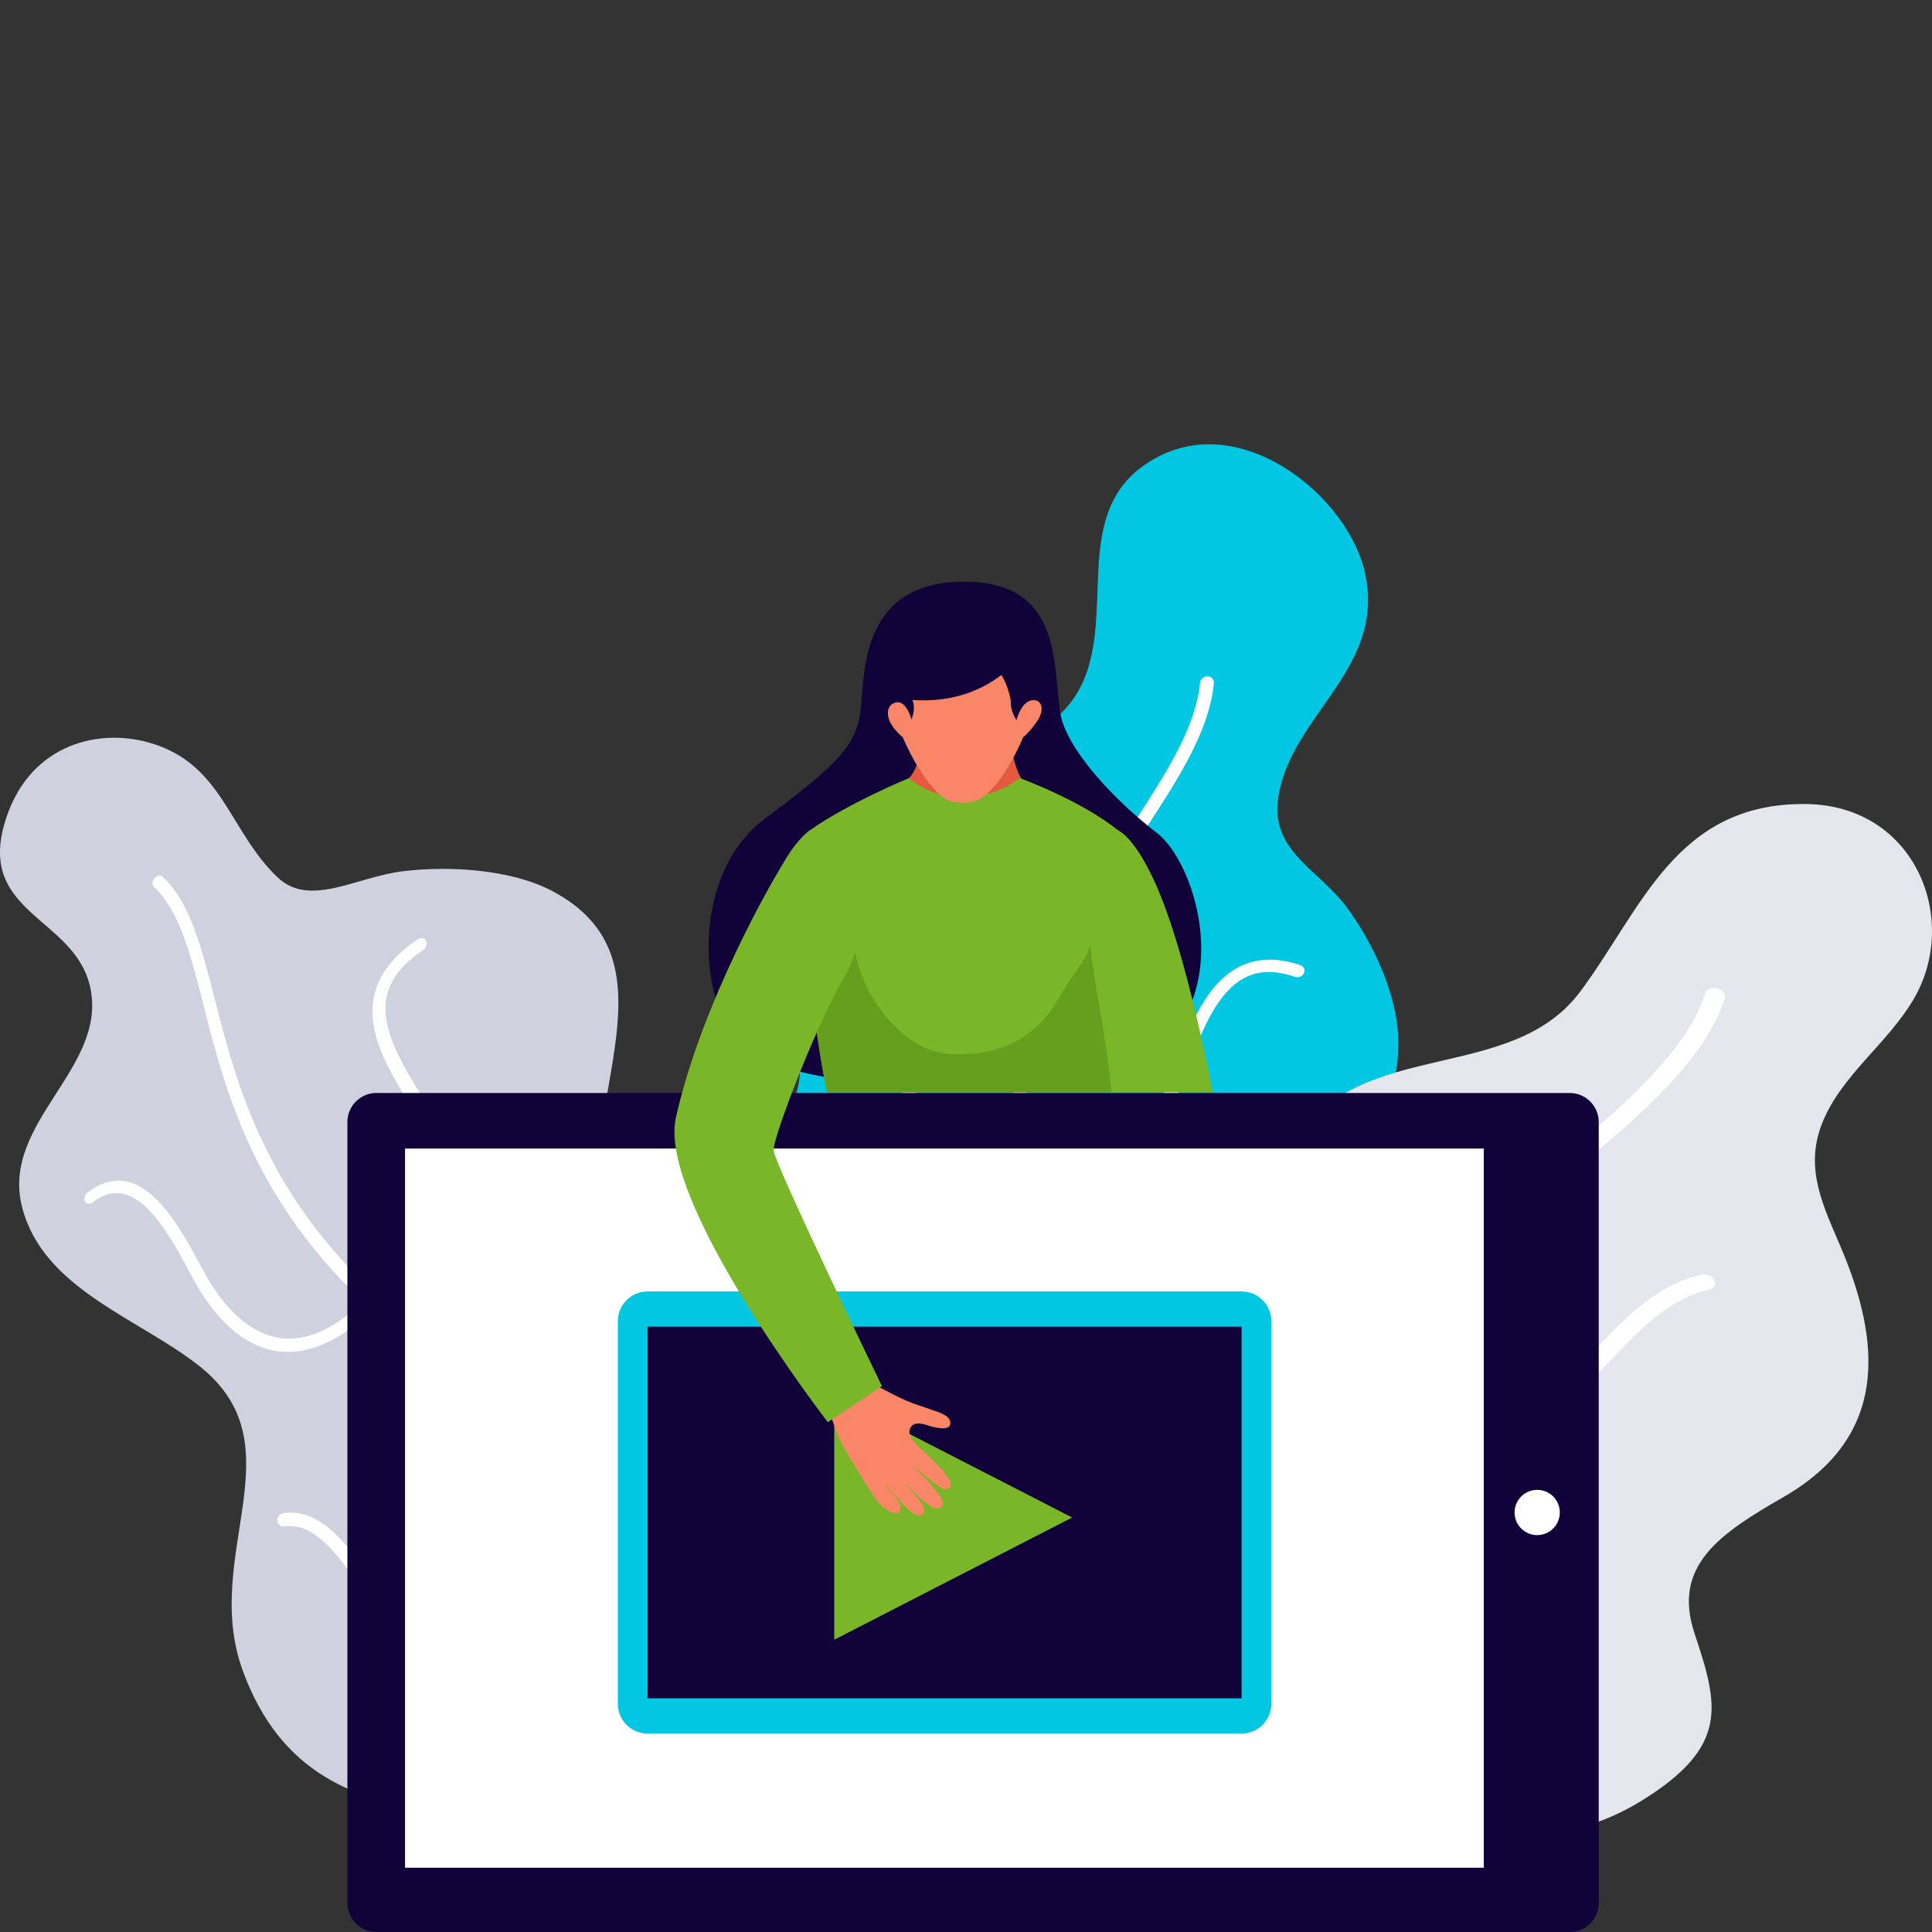 <?xml version="1.0" encoding="utf-8"?>
<!-- Generator: Adobe Illustrator 16.0.0, SVG Export Plug-In . SVG Version: 6.00 Build 0)  -->
<!DOCTYPE svg PUBLIC "-//W3C//DTD SVG 1.1//EN" "http://www.w3.org/Graphics/SVG/1.1/DTD/svg11.dtd">
<svg version="1.1" id="Слой_1" xmlns="http://www.w3.org/2000/svg" xmlns:xlink="http://www.w3.org/1999/xlink" x="0px" y="0px"
	 width="270px" height="270px" viewBox="0 0 270 270" enable-background="new 0 0 270 270" xml:space="preserve">
<rect x="0" y="0" width="270" height="270" fill="#333333" stroke="none"/>
<g>
	<g>
		<path fill="#01C7E2" d="M108.824,220.968c-9.855-11.123-38.965-26.243-31.316-43.587c6.505-14.75,37.728-12.933,33.968-30.721
			c-2.221-10.519-5.105-19.5,1.687-31.462c7.398-13.029,29.511-5.935,37.177-18.037c6.586-10.392-1.978-26.451,11.628-33.392
			c12.078-6.165,26.67,5.875,28.847,16.548c2.724,13.344-10.492,19.612-12.188,31.229c-1.079,7.394,5.656,9.971,9.514,15.146
			c3.695,4.956,7.016,12.086,7.261,18.223c0.732,18.454-19.487,20.841-29.073,32.573c-8.879,10.865,7.495,17.865,5.042,29.678
			c-2.649,12.747-20.797,19.71-33.571,19.522C128.939,226.554,114.933,227.861,108.824,220.968z"/>
		<g>
			<path fill="#FFFFFF" d="M121.697,227.048c-0.08-0.016-0.159-0.037-0.231-0.075c-0.418-0.192-0.557-0.646-0.309-1.002
				c0.176-0.267,18.227-27.413,19.271-61.527c0.69-22.746,10.143-37.295,17.896-49.235c4.685-7.211,8.764-13.5,9.39-19.805
				c0.057-0.513,0.527-0.914,1.059-0.891c0.553,0.02,0.921,0.462,0.872,0.976c-0.684,6.75-4.891,13.207-9.712,20.613
				c-7.64,11.734-16.959,26.045-17.673,48.319c-1.108,34.535-19.425,61.984-19.605,62.252
				C122.457,226.968,122.061,227.112,121.697,227.048z"/>
		</g>
		<g>
			<path fill="#FFFFFF" d="M141.972,164.533c-0.434-0.09-0.729-0.451-0.677-0.87c0.053-0.456,0.507-0.805,1.011-0.772
				c7.646,0.458,17.863-4.013,20.95-11.464c0.371-0.896,0.743-1.891,1.134-2.932c1.867-5.006,4.216-11.284,9.128-13.547
				c2.404-1.105,5.188-1.105,8.233-0.058c0.473,0.165,0.683,0.663,0.475,1.111c-0.208,0.451-0.727,0.662-1.228,0.523
				c-2.615-0.901-4.807-0.914-6.743-0.027c-4.162,1.916-6.366,7.787-8.121,12.464c-0.398,1.063-0.78,2.076-1.155,2.984
				c-3.52,8.456-14.585,13.096-22.87,12.602C142.062,164.548,142.015,164.54,141.972,164.533z"/>
		</g>
		<g>
			<path fill="#FFFFFF" d="M136.546,163.67c-3.551-0.797-6.244-2.352-8.032-4.653c-2.838-3.646-3.283-9.143-1.253-15.933
				c0.203-0.673,0.458-1.453,0.74-2.305c1.592-4.852,4.026-12.26,1.629-16.37c-0.794-1.367-2.063-2.253-3.872-2.706
				c-0.506-0.13-0.803-0.623-0.654-1.103c0.146-0.475,0.672-0.76,1.178-0.639c0.001,0,0.007,0,0.009,0.003
				c2.296,0.582,3.987,1.776,5.022,3.559c2.766,4.758,0.178,12.593-1.516,17.719c-0.274,0.836-0.527,1.6-0.725,2.258
				c-1.889,6.277-1.546,11.286,0.967,14.521c2.143,2.761,5.896,4.294,11.133,4.573c0.529,0.021,0.873,0.424,0.826,0.879
				c-0.055,0.458-0.501,0.81-1.007,0.783C139.384,164.171,137.904,163.978,136.546,163.67z"/>
		</g>
		<g>
			<path fill="#FFFFFF" d="M132.196,216.298c-1.064-0.193-2.059-0.54-2.942-1.073c-0.391-0.236-0.476-0.706-0.186-1.053
				c0.29-0.35,0.827-0.443,1.23-0.203c4.576,2.76,13.886-0.825,17.846-3.618c1.653-1.167,3.135-3.189,4.704-5.342
				c2.818-3.845,5.745-7.846,10.372-7.975c0.508-0.037,0.875,0.321,0.855,0.747c-0.018,0.434-0.424,0.793-0.91,0.807
				c-3.646,0.105-6.298,3.722-8.848,7.194c-1.66,2.265-3.225,4.395-5.119,5.727C145.651,214.016,137.892,217.337,132.196,216.298z"
				/>
		</g>
		<g>
			<path fill="#FFFFFF" d="M124.701,214.625c-1.083-0.198-2.138-0.569-3.168-1.116c-5.764-3.064-9.184-10.915-10.075-15.49
				c-0.476-2.455,0.26-5.699,1.039-9.153c1.251-5.519,2.556-11.278-1.038-13.904c-0.385-0.282-0.435-0.796-0.11-1.153
				c0.323-0.352,0.904-0.398,1.292-0.12c4.42,3.236,2.932,9.764,1.629,15.457c-0.755,3.303-1.46,6.409-1.04,8.577
				c0.798,4.141,4.02,11.683,9.265,14.48c2.038,1.083,4.201,1.344,6.422,0.768c0.469-0.118,0.951,0.104,1.075,0.508
				c0.118,0.405-0.165,0.825-0.632,0.949C127.766,214.832,126.209,214.902,124.701,214.625z"/>
		</g>
	</g>
	<g>
		<path fill="#E5E6ED" d="M179.456,258.423c-16.91-4.176-30.305-7.952-30.669-25.865c-0.189-9.271,3.948-15.668,13.727-20.811
			c7.909-4.158,11.967-5.585,13.787-13.795c2.909-13.13-3.429-26.08,4.843-38.777c9.229-14.17,30.054-7.709,39.666-20.557
			c8.621-11.524,13.352-26.465,31.575-26.252c15.337,0.177,21.595,16.195,15.026,27.311c-3.693,6.255-10.164,10.663-12.786,17.358
			c-2.503,6.388,0.246,11.613,2.707,17.446c5.435,12.896,6.759,26.183-8.038,34.705c-8.844,5.092-15.66,9.562-12.474,19.111
			c3.351,10.034,4.851,15.759-7.336,23.315c-9.109,5.645-17.413,5.184-27.872,5.619c-9.806,0.409-22.907,3.098-32.163-1.152
			L179.456,258.423z"/>
		<g>
			<path fill="#FFFFFF" d="M184.942,249.132c-1.429-1.614-2.387-3.302-2.863-5.044c-2.041-7.514,5.107-15.044,11.581-21.866
				c3.267-3.438,6.383-6.721,7.846-9.524c3.994-7.626,5.184-14.436,4.338-25.107c-1.013-12.653,2.387-17.832,12.714-26.197
				c8.707-7.066,17.314-14.844,19.737-22.547c0.187-0.604,0.951-0.924,1.709-0.724c0.755,0.192,1.221,0.843,1.03,1.441
				c-2.593,8.195-11.504,16.215-20.49,23.46c-10.003,8.051-13.099,12.726-12.161,24.765c0.715,9.096,0.191,16.969-4.56,25.989
				c-1.567,2.985-4.774,6.339-8.127,9.85c-6.258,6.547-13.173,13.783-11.348,20.514c0.702,2.593,2.651,4.974,5.968,7.273
				c0.537,0.389,0.723,0.987,0.379,1.349c-0.345,0.359-1.068,0.344-1.618-0.04C187.421,251.568,186.041,250.37,184.942,249.132z"/>
		</g>
		<g>
			<path fill="#FFFFFF" d="M206.344,199.564c-0.174-0.189-0.285-0.416-0.297-0.65c-0.021-0.562,0.52-0.96,1.218-0.886
				c6.118,0.669,10.639-4.104,15.505-9.244c4.313-4.554,8.844-9.334,15.043-10.64c0.705-0.152,1.513,0.207,1.783,0.786
				c0.28,0.585-0.063,1.178-0.771,1.322c-5.434,1.133-9.75,5.657-13.86,9.971c-5.051,5.296-10.169,10.673-17.601,9.851
				C206.955,200.026,206.586,199.832,206.344,199.564z"/>
		</g>
		<g>
			<path fill="#FFFFFF" d="M201.463,215.14c-0.098-0.106-0.177-0.228-0.229-0.356c-0.599-1.515-0.846-2.803-1.086-4.058
				c-0.387-2.025-0.729-3.772-2.509-5.996c-0.945-1.174-2.002-2.193-3.022-3.186c-2.141-2.099-4.358-4.232-5.354-7.67
				c-1.421-4.911-1.33-11.026,0.29-18.226c0.225-1.007,0.746-2.409,1.301-3.905c0.795-2.159,2.287-6.19,1.792-7.092
				c-0.297-0.541-0.091-1.154,0.507-1.356c0.592-0.201,1.331,0.02,1.661,0.539c1.021,1.536,0.083,4.359-1.569,8.78
				c-0.539,1.444-1.044,2.808-1.252,3.708c-1.084,4.779-2.017,11.64-0.348,17.42c0.827,2.891,2.63,4.637,4.729,6.669
				c1.08,1.045,2.197,2.136,3.257,3.442c2.154,2.674,2.568,4.847,2.969,6.948c0.221,1.173,0.453,2.383,0.988,3.731
				c0.22,0.55-0.131,1.054-0.782,1.121C202.313,215.709,201.78,215.49,201.463,215.14z"/>
		</g>
	</g>
	<g>
		<path fill="#D0D1DE" d="M77.791,256.021c-18.723-3.401-36.253-1.962-43.831-22.456c-5.997-16.218,7.983-31.505-6.088-42.648
			c-8.465-6.708-21.824-10.729-24.78-22.199c-3.073-11.943,12.208-19.515,9.459-30.976c-2.268-9.469-15.415-10.098-11.984-22.435
			c3.044-10.941,12.667-13.697,20.32-11.514c10.23,2.922,11.077,12.283,17.867,18.779c4.532,4.339,10.952-0.02,17.6-0.821
			c6.625-0.797,15.104-0.206,20.711,2.713c18.215,9.489,3.619,29.584,6.926,45.943c3.199,15.814,25.465,6.254,36.969,18.135
			c13.438,13.872,3.3,37.864-9.939,49.187C102.197,245.271,90.442,258.317,77.791,256.021z"/>
		<g>
			<path fill="#FFFFFF" d="M95.858,251.89c-0.089,0.05-0.19,0.093-0.3,0.115c-0.604,0.143-1.232-0.218-1.399-0.799
				c-0.127-0.421-12.309-41.143-41.973-67.959c-16.701-15.089-20.67-30.683-23.772-42.867c-1.807-7.105-3.353-13.157-6.907-16.433
				c-0.282-0.266-0.253-0.8,0.072-1.198c0.336-0.413,0.828-0.504,1.115-0.244c3.831,3.509,5.429,9.744,7.309,17.073
				c3.085,12.021,7.028,27.407,23.504,42.183c30.262,27.139,42.712,68.505,42.837,68.936
				C96.485,251.171,96.274,251.652,95.858,251.89z"/>
		</g>
		<g>
			<path fill="#FFFFFF" d="M53.386,182.068c-0.387,0.289-0.896,0.276-1.197-0.045c-0.323-0.352-0.277-0.95,0.114-1.337
				c6.002-5.916,9.903-17.321,5.992-24.503c-0.46-0.848-0.998-1.749-1.56-2.689c-2.659-4.452-5.907-9.895-4.219-15.197
				c0.83-2.591,2.79-4.941,5.796-6.989c0.473-0.321,1.027-0.248,1.238,0.166c0.213,0.414,0.008,0.968-0.463,1.325
				c-2.597,1.758-4.167,3.605-4.841,5.706c-1.441,4.516,1.632,9.627,4.142,13.8c0.578,0.963,1.127,1.884,1.602,2.745
				c4.487,8.191,0.065,20.491-6.494,26.923C53.462,182.008,53.423,182.042,53.386,182.068z"/>
		</g>
		<g>
			<path fill="#FFFFFF" d="M48.768,185.814c-3.151,2.246-6.237,3.278-9.198,3.093c-4.591-0.287-8.776-3.561-12.123-9.384
				c-0.324-0.568-0.686-1.238-1.078-1.972c-2.213-4.11-5.5-10.219-9.524-10.781c-1.309-0.184-2.598,0.242-3.929,1.294
				c-0.375,0.291-0.84,0.228-1.041-0.142c-0.195-0.369-0.064-0.902,0.302-1.197c0.002,0,0.005-0.005,0.008-0.005
				c1.686-1.331,3.405-1.898,5.115-1.669c4.667,0.633,8.164,7.09,10.521,11.442c0.392,0.716,0.748,1.375,1.069,1.934
				c3.115,5.39,6.906,8.398,10.984,8.638c3.561,0.203,7.389-1.693,11.367-5.666c0.402-0.408,0.974-0.416,1.306-0.069
				c0.329,0.352,0.287,0.95-0.102,1.34C51.211,183.9,49.986,184.948,48.768,185.814z"/>
		</g>
		<g>
			<path fill="#FFFFFF" d="M93.845,232.215c-1.184,0.714-2.461,1.222-3.833,1.451c-0.602,0.101-1.174-0.276-1.277-0.852
				s0.275-1.12,0.894-1.229c7.166-1.245,11.902-12.736,12.507-18.804c0.247-2.52-0.618-5.64-1.53-8.918
				c-1.608-5.797-3.258-11.727,0.831-16.027c0.429-0.493,1.159-0.542,1.614-0.182c0.461,0.362,0.482,1.025,0.043,1.48
				c-3.249,3.408-1.737,8.808-0.263,14.075c0.974,3.477,1.897,6.78,1.609,9.684C103.904,218.363,100.293,228.322,93.845,232.215z"/>
		</g>
		<g>
			<path fill="#FFFFFF" d="M85.303,236.885c-1.162,0.704-2.474,1.211-3.933,1.531c-7.976,1.732-18.112-2.829-22.882-6.209
				c-2.496-1.775-4.695-5.118-6.992-8.611c-3.583-5.45-7.214-10.97-11.784-10.274c-0.484,0.075-0.911-0.281-0.954-0.794
				c-0.04-0.507,0.332-0.979,0.812-1.062c5.635-0.878,9.769,5.366,13.495,10.999c2.215,3.347,4.331,6.547,6.552,8.105
				c4.327,3.044,14.027,7.414,21.277,5.81c2.882-0.639,5.063-2.185,6.448-4.586c0.294-0.501,0.959-0.693,1.494-0.416
				c0.532,0.284,0.725,0.923,0.429,1.434C88.259,234.537,86.932,235.899,85.303,236.885z"/>
		</g>
	</g>
	<g>
		<g>
			<path fill="#110239" d="M219.365,270H52.61c-2.243,0-4.06-1.817-4.06-4.061V156.806c0-2.243,1.817-4.061,4.06-4.061h166.755
				c2.242,0,4.059,1.817,4.059,4.061v109.134C223.424,268.183,221.607,270,219.365,270z"/>
			<rect x="56.605" y="160.512" fill="#FFFFFF" width="150.758" height="100.506"/>
			<circle fill="#FFFFFF" cx="214.825" cy="211.372" r="3.162"/>
		</g>
		<g>
			<g>
				<path fill="#01C7E2" d="M173.515,242.263h-83.02c-2.293,0-4.152-1.859-4.152-4.152v-53.477c0-2.294,1.859-4.149,4.152-4.149
					h83.02c2.294,0,4.153,1.855,4.153,4.149v53.477C177.668,240.403,175.809,242.263,173.515,242.263z"/>
				<rect x="90.495" y="185.403" fill="#110239" width="83.02" height="51.937"/>
			</g>
			<polygon fill="#79B728" points="116.587,194.999 116.587,229.155 149.839,212.075 			"/>
		</g>
	</g>
	<g>
		<g>
			<path fill="#110239" d="M133.322,152.093c0,0-21.105-0.117-28.513-5.057c-7.408-4.94-8.703-24.581,2.058-32.608
				c10.762-8.025,12.993-10.496,13.465-15.791c0.473-5.291,0.361-17.3,14.297-17.353c13.671-0.05,12.492,11.148,13.533,18.274
				c0.723,4.962,7.55,12.286,13.527,16.852C169.363,122.281,177.944,157.035,133.322,152.093z"/>
			<path fill="#E45940" d="M130.885,95.107l4.586,0.143l4.587,0.146c0,0,0.93,12.543,3.277,14.102c0,0,2.488,14.86-8.765,14.504
				c-13.623-0.425-7.84-15.025-7.84-15.025C129.173,107.566,130.885,95.107,130.885,95.107z"/>
			<path fill="#79B728" d="M115.546,152.661h37.013l3.11-11.995c0.486-12.164,0.657-24.576,0.657-24.576
				c-5.295-4.275-13.793-7.347-13.793-7.347c-4.46,3.378-11.246,3.687-15.509,0c0,0-8.412,3.454-13.935,7.347
				c0,0-1.115,5.139-0.563,13.252C113.062,137.182,114.091,144.971,115.546,152.661z"/>
			<path fill="#79B728" d="M169.496,152.661c-2.831-14.255-5.463-23.29-7.784-28.651c-3.034-7.004-5.385-7.92-5.385-7.92
				c-2.7-0.249-4.751,22.433-9.388,36.571H169.496z"/>
			<path fill="#669E1E" d="M152.423,132.071c-0.726,2-2.022,3.626-3.286,5.421c-1.143,1.628-4.285,10.643-16.602,9.786
				c-5.091-0.352-9.803-5.388-11.906-10.485c-0.863-2.093-1.26-4.131-1.719-6.344c-0.327-1.587-0.432-3.646-1.25-5.042
				c-1.539,0.388-1.708,2.692-2.251,4.025c-0.334,0.816-2.563,3.906-2.738,1.588c0.554,7.274,1.527,14.501,2.877,21.641h39.782
				C154.573,144.313,152.356,134.619,152.423,132.071z"/>
			<path fill="#F88667" d="M145.671,97.326c-1.318-1.424-2.773,0.849-2.773,0.849s0.558-2.538,0.686-5.405
				c-3.04-1.684-6.111-3.65-8.988-4.535v-0.021c-0.008,0.004-0.017,0.009-0.028,0.011c-0.006-0.002-0.016-0.007-0.027-0.011v0.021
				c-2.876,0.884-5.947,2.851-8.988,4.535c0.131,2.868,0.688,5.405,0.688,5.405s-1.455-2.273-2.775-0.849
				c-1.318,1.421,1.936,5.215,2.685,5.686c0,0,2.681,6.532,6.061,8.701c0.877,0.564,3.555,0.717,4.854-0.125
				c3.378-2.184,5.92-8.576,5.92-8.576C143.735,102.541,146.988,98.747,145.671,97.326z"/>
			<g>
				<path fill="#110239" d="M143.569,90.432c0,0-4.623,8.176-16.067,7.395c0,0,0.561,0.97-0.123,2.723c0,0-0.822-3.219-2.594-2.213
					c-0.929,0.525-0.95,1.862,0.017,3.274c0.437,0.633-2.809-0.538-2.809-0.538s-1.338-12.44,6.904-15.271
					C137.138,82.975,143.569,90.432,143.569,90.432z"/>
				<path fill="#110239" d="M139.753,86.16c-0.102,0.598-0.181,1.192-0.173,1.778c0.017,1.272-1.813,2.171-1.86,3.436
					c0.253,0.275,0.504,0.573,0.751,0.883c1.535,1.929,2.209,3.031,2.756,5.436c0.15,0.665-0.224,1.146,0.819,2.966
					c0,0,0.797-3.239,2.775-2.757c0.387,0.095,1.159,0.68,0.478,2.296c-0.247,0.584,2.051-2.409,2.051-2.409
					S147.268,85.906,139.753,86.16z"/>
			</g>
		</g>
		<path fill="#F88667" d="M123.745,207.449c0.438,0.998,2.717,2.525,1.91,3.878c-0.404,0.68-2.464-0.756-2.917-1.343
			c-0.643-0.828-5.069-7.701-5.766-9.682c-0.545-1.553-1.057-3.066-1.666-4.487c1.609-0.955,3.08-2.188,4.427-3.548
			c2.264,1.04,4.665,2.489,6.892,3.464c1.19,0.523,2.503,0.89,3.715,1.338c0.768,0.286,2.399,0.7,2.467,1.728
			c0.079,1.125-1.565,0.793-2.21,0.664c-0.937-0.188-2.654-1.082-3.316-0.01c-0.962,1.557,1.952,3.364,2.93,4.427
			c0.909,0.985,4.239,4.021,1.802,4.266c-0.513,0.053-3.97-2.919-4.512-3.315c0.111,0.145,2.33,2.289,2.44,2.438
			c0.572,0.771,2.235,2.38,1.738,3.173c-1.062,1.701-4.712-2.783-5.27-3.383c-0.004-0.004,1.392,1.772,1.387,1.77
			c1.184,1.341,1.926,2.476,0.929,2.896C127.466,212.255,124.845,208.575,123.745,207.449z"/>
		<path fill="#79B728" d="M123.251,193.711l-7.564,5.039c0,0-23.828-30.862-21.238-42.517c3.065-13.788,11.059-29.2,15.471-36.373
			c1.707-2.776,3.17-3.771,3.17-3.771c4.545,4.367,7.143,10.469,6.559,15.951c-0.262,2.447-1.448,4.041-2.761,6.534
			c-4.021,7.629-8.939,20.858-8.778,22.204C108.371,162.938,123.251,193.711,123.251,193.711z"/>
	</g>
</g>
</svg>
